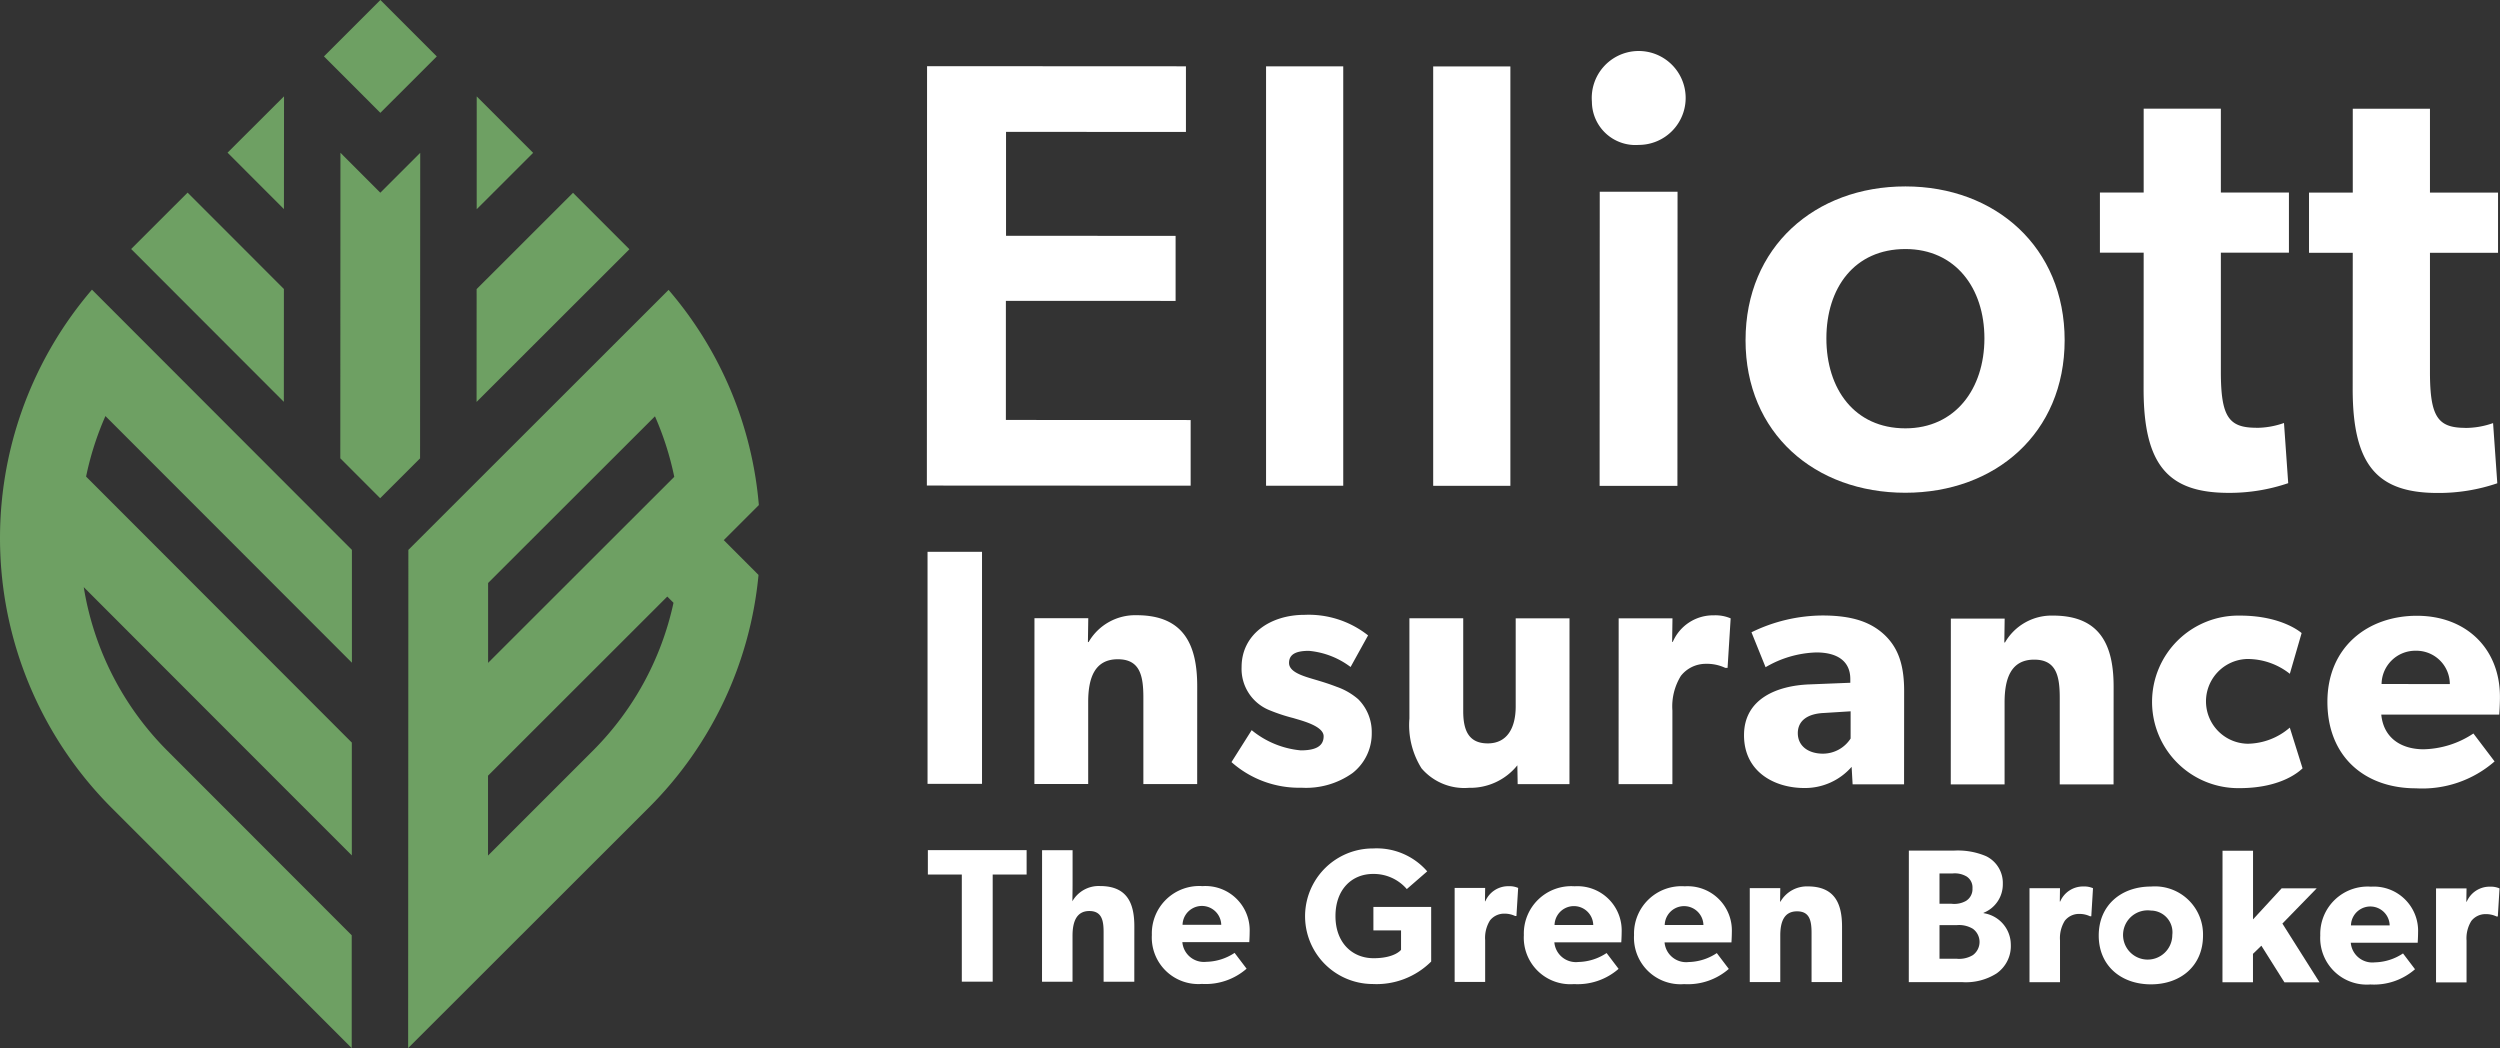 <svg id="footer_logo" data-name="footer logo" xmlns="http://www.w3.org/2000/svg" width="214.767" height="90.042" viewBox="0 0 214.767 90.042">
  <rect x="0" y="0" width="214.767" height="90.042" fill="#333333" stroke="none"/>
  <path id="Path_184" data-name="Path 184" d="M40.953,8.282,45.8,13.131l-4.848,4.843Zm-8.282,8.273L36.1,13.13q-.006,13.124-.013,26.247L32.659,42.8l-3.425-3.429q.006-13.124.012-26.247ZM24.384,34.52,11.267,21.391l4.849-4.844,8.273,8.279Zm16.561-9.684,8.28-8.273,4.845,4.849L40.941,34.528ZM9.057,35.742a25.823,25.823,0,0,0-1.662,5.2L30.223,63.792l0,9.693Q18.7,61.962,7.194,50.438a25.658,25.658,0,0,0,7.184,14.057L30.215,80.347l0,9.693L9.529,69.339A32.789,32.789,0,0,1,7.9,24.884L30.231,47.238l0,9.693ZM37.524,4.849,32.675,9.693,27.83,4.844,32.679,0Zm4.4,68.65,0-6.862,15.4-15.389.535.536a25.626,25.626,0,0,1-6.946,12.727ZM56.266,35.764a25.813,25.813,0,0,1,1.658,5.2L41.931,56.943l0-6.86Zm-31.874-17.8-4.844-4.849L24.4,8.275Zm10.67,72.075,20.7-20.682a32.521,32.521,0,0,0,9.4-19.967l-2.985-2.989,3.014-3.012a32.551,32.551,0,0,0-7.756-18.485L35.082,47.24Z" fill="#6ea063"/>
  <g id="Group_188" data-name="Group 188">
    <path id="Path_198" data-name="Path 198" d="M148.45,130.338h-2.915l0,9.2-2.653,0,0-9.2h-2.916v-2.1l8.484,0Z" transform="translate(-60.256 -55.207)" fill="#fff"/>
    <path id="Path_199" data-name="Path 199" d="M165.114,139.551h-2.637l0-4.242c0-.982-.13-1.835-1.227-1.835s-1.442.917-1.443,2.113l0,3.964-2.621,0,.005-11.3h2.621v2.686c0,.819-.018,1.7-.018,1.7a2.6,2.6,0,0,1,2.376-1.309c2.342,0,2.948,1.492,2.947,3.457Z" transform="translate(-67.67 -55.211)" fill="#fff"/>
    <path id="Path_200" data-name="Path 200" d="M182.126,138.481l-5.75,0a1.859,1.859,0,0,0,2.064,1.688,4.541,4.541,0,0,0,2.424-.768l1.031,1.359a5.347,5.347,0,0,1-3.833,1.309,4,4,0,0,1-4.306-4.211,4.073,4.073,0,0,1,4.358-4.191,3.8,3.8,0,0,1,4.044,3.949c0,.394-.033.868-.033.868m-2.407-1.492a1.663,1.663,0,0,0-3.325,0Z" transform="translate(-74.804 -57.543)" fill="#fff"/>
    <path id="Path_201" data-name="Path 201" d="M207.646,137.7a6.65,6.65,0,0,1-5.029,1.931,5.823,5.823,0,1,1,.038-11.646,5.742,5.742,0,0,1,4.65,1.968l-1.753,1.522a3.746,3.746,0,0,0-2.9-1.3c-1.818,0-3.227,1.325-3.228,3.618s1.44,3.62,3.274,3.621,2.359-.72,2.359-.72v-1.67h-2.375V133.01l4.963,0Z" transform="translate(-84.698 -55.097)" fill="#fff"/>
    <path id="Path_202" data-name="Path 202" d="M224.738,136.241h-.115a2.114,2.114,0,0,0-.95-.2,1.54,1.54,0,0,0-1.212.589,2.832,2.832,0,0,0-.41,1.687l0,3.587-2.621,0,0-8.074h2.62l-.016,1.146h.033a2.134,2.134,0,0,1,2-1.293,1.872,1.872,0,0,1,.819.149Z" transform="translate(-94.466 -57.552)" fill="#fff"/>
    <path id="Path_203" data-name="Path 203" d="M238.241,138.508l-5.75,0a1.86,1.86,0,0,0,2.064,1.688,4.54,4.54,0,0,0,2.424-.769l1.031,1.359a5.349,5.349,0,0,1-3.833,1.309,4,4,0,0,1-4.306-4.212,4.073,4.073,0,0,1,4.358-4.19,3.8,3.8,0,0,1,4.044,3.949c0,.394-.033.868-.033.868m-2.407-1.492a1.663,1.663,0,0,0-3.325,0Z" transform="translate(-98.962 -57.555)" fill="#fff"/>
    <path id="Path_204" data-name="Path 204" d="M254.866,138.515l-5.75,0a1.86,1.86,0,0,0,2.064,1.689,4.546,4.546,0,0,0,2.424-.769l1.031,1.359A5.348,5.348,0,0,1,250.8,142.1a4,4,0,0,1-4.306-4.211,4.073,4.073,0,0,1,4.358-4.191,3.8,3.8,0,0,1,4.043,3.949c0,.394-.033.868-.033.868m-2.407-1.492a1.663,1.663,0,0,0-3.325,0Z" transform="translate(-106.119 -57.558)" fill="#fff"/>
    <path id="Path_205" data-name="Path 205" d="M271.88,141.93h-2.621l0-4.21c0-1.065-.163-1.867-1.244-1.868-1.13,0-1.442.917-1.443,2.079l0,4h-2.621l0-8.074h2.621l-.017,1.162h.033a2.619,2.619,0,0,1,2.343-1.309c2.342,0,2.948,1.508,2.947,3.457Z" transform="translate(-113.634 -57.562)" fill="#fff"/>
    <path id="Path_206" data-name="Path 206" d="M295.458,138.875a4.919,4.919,0,0,1-2.9.736l-4.619,0,.005-11.3,3.849,0a6.2,6.2,0,0,1,2.784.476,2.556,2.556,0,0,1,1.44,2.376,2.63,2.63,0,0,1-1.655,2.489v.033a2.744,2.744,0,0,1,2.341,2.687,2.864,2.864,0,0,1-1.246,2.505m-2.013-3.85a2.282,2.282,0,0,0-1.408-.312h-1.458l0,2.883h1.458a2.281,2.281,0,0,0,1.408-.311,1.4,1.4,0,0,0,0-2.26m-.588-4.521a1.986,1.986,0,0,0-1.179-.23h-1.1v2.6h1.032a2.053,2.053,0,0,0,1.244-.245,1.192,1.192,0,0,0,.557-1.081,1.117,1.117,0,0,0-.556-1.048" transform="translate(-123.961 -55.237)" fill="#fff"/>
    <path id="Path_207" data-name="Path 207" d="M311.456,136.282h-.115a2.108,2.108,0,0,0-.95-.2,1.538,1.538,0,0,0-1.213.589,2.832,2.832,0,0,0-.41,1.687l0,3.587-2.621,0,0-8.074h2.62l-.017,1.146h.033a2.134,2.134,0,0,1,2-1.293,1.872,1.872,0,0,1,.819.149Z" transform="translate(-131.799 -57.57)" fill="#fff"/>
    <path id="Path_208" data-name="Path 208" d="M321.075,142.134c-2.555,0-4.487-1.591-4.486-4.195s1.935-4.209,4.49-4.207a4.129,4.129,0,0,1,4.469,4.211c0,2.6-1.918,4.192-4.473,4.191m0-6.338a2.115,2.115,0,1,0,1.834,2.1,1.866,1.866,0,0,0-1.834-2.1" transform="translate(-136.294 -57.572)" fill="#fff"/>
    <path id="Path_209" data-name="Path 209" d="M343.59,139.635h-3.014l-1.98-3.146-.721.7v2.44l-2.621,0,.005-11.3h2.621l0,5.9,2.458-2.669,3.013,0-2.949,3.028Z" transform="translate(-144.329 -55.247)" fill="#fff"/>
    <path id="Path_210" data-name="Path 210" d="M358.38,138.564l-5.75,0a1.86,1.86,0,0,0,2.064,1.688,4.545,4.545,0,0,0,2.424-.768l1.031,1.359a5.35,5.35,0,0,1-3.833,1.309,4,4,0,0,1-4.306-4.211,4.073,4.073,0,0,1,4.358-4.191,3.8,3.8,0,0,1,4.044,3.949c0,.394-.033.868-.033.868m-2.407-1.492a1.663,1.663,0,0,0-3.325,0Z" transform="translate(-150.683 -57.579)" fill="#fff"/>
    <path id="Path_211" data-name="Path 211" d="M372.777,136.311h-.115a2.106,2.106,0,0,0-.95-.2,1.539,1.539,0,0,0-1.212.589,2.831,2.831,0,0,0-.41,1.687l0,3.587-2.621,0,0-8.074h2.62l-.017,1.146h.033a2.135,2.135,0,0,1,2-1.293,1.882,1.882,0,0,1,.819.149Z" transform="translate(-158.197 -57.582)" fill="#fff"/>
  </g>
  <g id="Group_189" data-name="Group 189">
    <path id="Path_185" data-name="Path 185" d="M162.068,9.993l0,5.639-15.455-.007,0,8.928,14.567.007,0,5.587L146.6,30.141l0,10.233,15.873.007,0,5.64-22.661-.011.017-36.028Z" transform="translate(-60.188 -4.297)" fill="#fff"/>
    <rect id="Rectangle_163" data-name="Rectangle 163" width="6.631" height="36.028" transform="translate(108.763 5.7)" fill="#fff"/>
    <rect id="Rectangle_164" data-name="Rectangle 164" width="6.631" height="36.028" transform="translate(123.121 5.707)" fill="#fff"/>
    <path id="Path_186" data-name="Path 186" d="M240.136,12.547a4.034,4.034,0,1,1,4.018,3.709,3.738,3.738,0,0,1-4.018-3.709m7.358,7.731-.011,25.271-6.684,0,.011-25.272Z" transform="translate(-103.381 -3.807)" fill="#fff"/>
    <path id="Path_187" data-name="Path 187" d="M263.314,41.319c0-7.989,5.959-13.208,13.738-13.2,7.728,0,13.677,5.227,13.674,13.216s-5.959,13.1-13.687,13.1c-7.78,0-13.73-5.123-13.726-13.111m13.736-7.826c-4.386,0-6.789,3.338-6.791,7.672s2.4,7.729,6.784,7.731c4.281,0,6.789-3.391,6.792-7.724s-2.5-7.677-6.785-7.679" transform="translate(-113.359 -12.104)" fill="#fff"/>
    <path id="Path_188" data-name="Path 188" d="M330.183,43.813a7.139,7.139,0,0,0,2.4-.417l.363,5.17a15.6,15.6,0,0,1-5.117.833c-5.169,0-7.309-2.353-7.306-8.932l.006-11.7-3.759,0,0-5.169,3.759,0,0-7.205,6.631,0,0,7.205,5.848,0,0,5.169-5.848,0,0,10.234c0,3.863.677,4.8,3.026,4.805" transform="translate(-136.373 -7.059)" fill="#fff"/>
    <path id="Path_189" data-name="Path 189" d="M361.722,43.827a7.122,7.122,0,0,0,2.4-.417l.363,5.17a15.58,15.58,0,0,1-5.117.833c-5.169,0-7.309-2.353-7.306-8.932l.006-11.7H348.31l0-5.169h3.759l0-7.205,6.631,0,0,7.205,5.848,0,0,5.169-5.848,0,0,10.234c0,3.863.677,4.8,3.026,4.805" transform="translate(-149.95 -7.064)" fill="#fff"/>
    <rect id="Rectangle_165" data-name="Rectangle 165" width="4.68" height="19.934" transform="translate(79.682 47.404)" fill="#fff"/>
    <path id="Path_190" data-name="Path 190" d="M170.023,107.3l-4.623,0,0-7.425c0-1.878-.289-3.294-2.195-3.295-1.993,0-2.544,1.617-2.545,3.668l0,7.05-4.622,0,.006-14.243,4.623,0-.031,2.051h.058a4.621,4.621,0,0,1,4.132-2.309c4.132,0,5.2,2.661,5.2,6.1Z" transform="translate(-67.177 -39.946)" fill="#fff"/>
    <path id="Path_191" data-name="Path 191" d="M196.139,106.36a6.878,6.878,0,0,1-4.363,1.24,8.743,8.743,0,0,1-6.009-2.2l1.735-2.744a7.765,7.765,0,0,0,4.217,1.736c1.156,0,1.965-.288,1.965-1.212s-2.079-1.388-2.6-1.562a14.884,14.884,0,0,1-2.022-.665,3.825,3.825,0,0,1-2.425-3.728c0-2.773,2.429-4.477,5.405-4.476a8.23,8.23,0,0,1,5.46,1.765L196,97.23a6.981,6.981,0,0,0-3.582-1.388c-1.1,0-1.705.288-1.705,1.039s1.1,1.1,2.08,1.388,1.416.434,2.022.666a5.632,5.632,0,0,1,1.848,1.07,3.978,3.978,0,0,1,1.154,2.89,4.3,4.3,0,0,1-1.677,3.466" transform="translate(-79.975 -39.93)" fill="#fff"/>
    <path id="Path_192" data-name="Path 192" d="M226.355,107.515h-4.449l-.027-1.618a5.187,5.187,0,0,1-4.162,1.933,4.832,4.832,0,0,1-4.073-1.678,6.992,6.992,0,0,1-1.038-4.277l0-8.608,4.623,0,0,7.973c0,1.647.461,2.773,2.108,2.774s2.4-1.3,2.4-3.177l0-7.569,4.623,0Z" transform="translate(-91.528 -40.151)" fill="#fff"/>
    <path id="Path_193" data-name="Path 193" d="M253.52,97.338h-.2a3.712,3.712,0,0,0-1.675-.347,2.714,2.714,0,0,0-2.138,1.039A5,5,0,0,0,248.78,101l0,6.327-4.623,0,.007-14.243,4.623,0-.03,2.022h.057a3.767,3.767,0,0,1,3.526-2.281,3.33,3.33,0,0,1,1.445.261Z" transform="translate(-105.11 -39.964)" fill="#fff"/>
    <path id="Path_194" data-name="Path 194" d="M276.83,107.344l-4.42,0-.085-1.5a5.314,5.314,0,0,1-4.075,1.818c-2.514,0-5.171-1.361-5.169-4.539s2.92-4.246,5.549-4.359l3.582-.143V98.3c0-1.5-1.068-2.283-2.916-2.284a9.1,9.1,0,0,0-4.363,1.269l-1.212-3a14.019,14.019,0,0,1,6.1-1.443c2.658,0,4.188.609,5.315,1.65,1.1,1.04,1.7,2.427,1.7,4.825Zm-4.591-6.271-2.283.143c-1.416.058-2.253.664-2.254,1.733,0,1.1.895,1.763,2.166,1.763a2.835,2.835,0,0,0,2.37-1.3Z" transform="translate(-113.258 -39.967)" fill="#fff"/>
    <path id="Path_195" data-name="Path 195" d="M308.257,107.36l-4.623,0,0-7.425c0-1.878-.288-3.294-2.195-3.294-1.993,0-2.543,1.617-2.544,3.668l0,7.05-4.623,0,.007-14.243,4.623,0-.03,2.051h.058a4.62,4.62,0,0,1,4.132-2.309c4.132,0,5.2,2.661,5.2,6.1Z" transform="translate(-126.688 -39.974)" fill="#fff"/>
    <path id="Path_196" data-name="Path 196" d="M337.555,105.986c-.144.116-1.647,1.7-5.432,1.7a7.412,7.412,0,1,1,.064-14.822c3.641,0,5.287,1.5,5.287,1.5l-1.013,3.5a5.862,5.862,0,0,0-3.669-1.273,3.641,3.641,0,0,0,.054,7.28,5.635,5.635,0,0,0,3.612-1.385Z" transform="translate(-139.749 -39.979)" fill="#fff"/>
    <path id="Path_197" data-name="Path 197" d="M365.857,101.376l-10.14,0c.2,2.051,1.761,2.977,3.639,2.977a8.019,8.019,0,0,0,4.276-1.356l1.819,2.4a9.442,9.442,0,0,1-6.762,2.309c-4.391,0-7.6-2.72-7.6-7.429s3.47-7.394,7.689-7.393,7.135,2.806,7.133,6.966c0,.694-.059,1.531-.059,1.531m-4.246-2.631a2.872,2.872,0,0,0-2.916-2.862,2.9,2.9,0,0,0-2.948,2.859Z" transform="translate(-151.149 -39.985)" fill="#fff"/>
  </g>
</svg>
